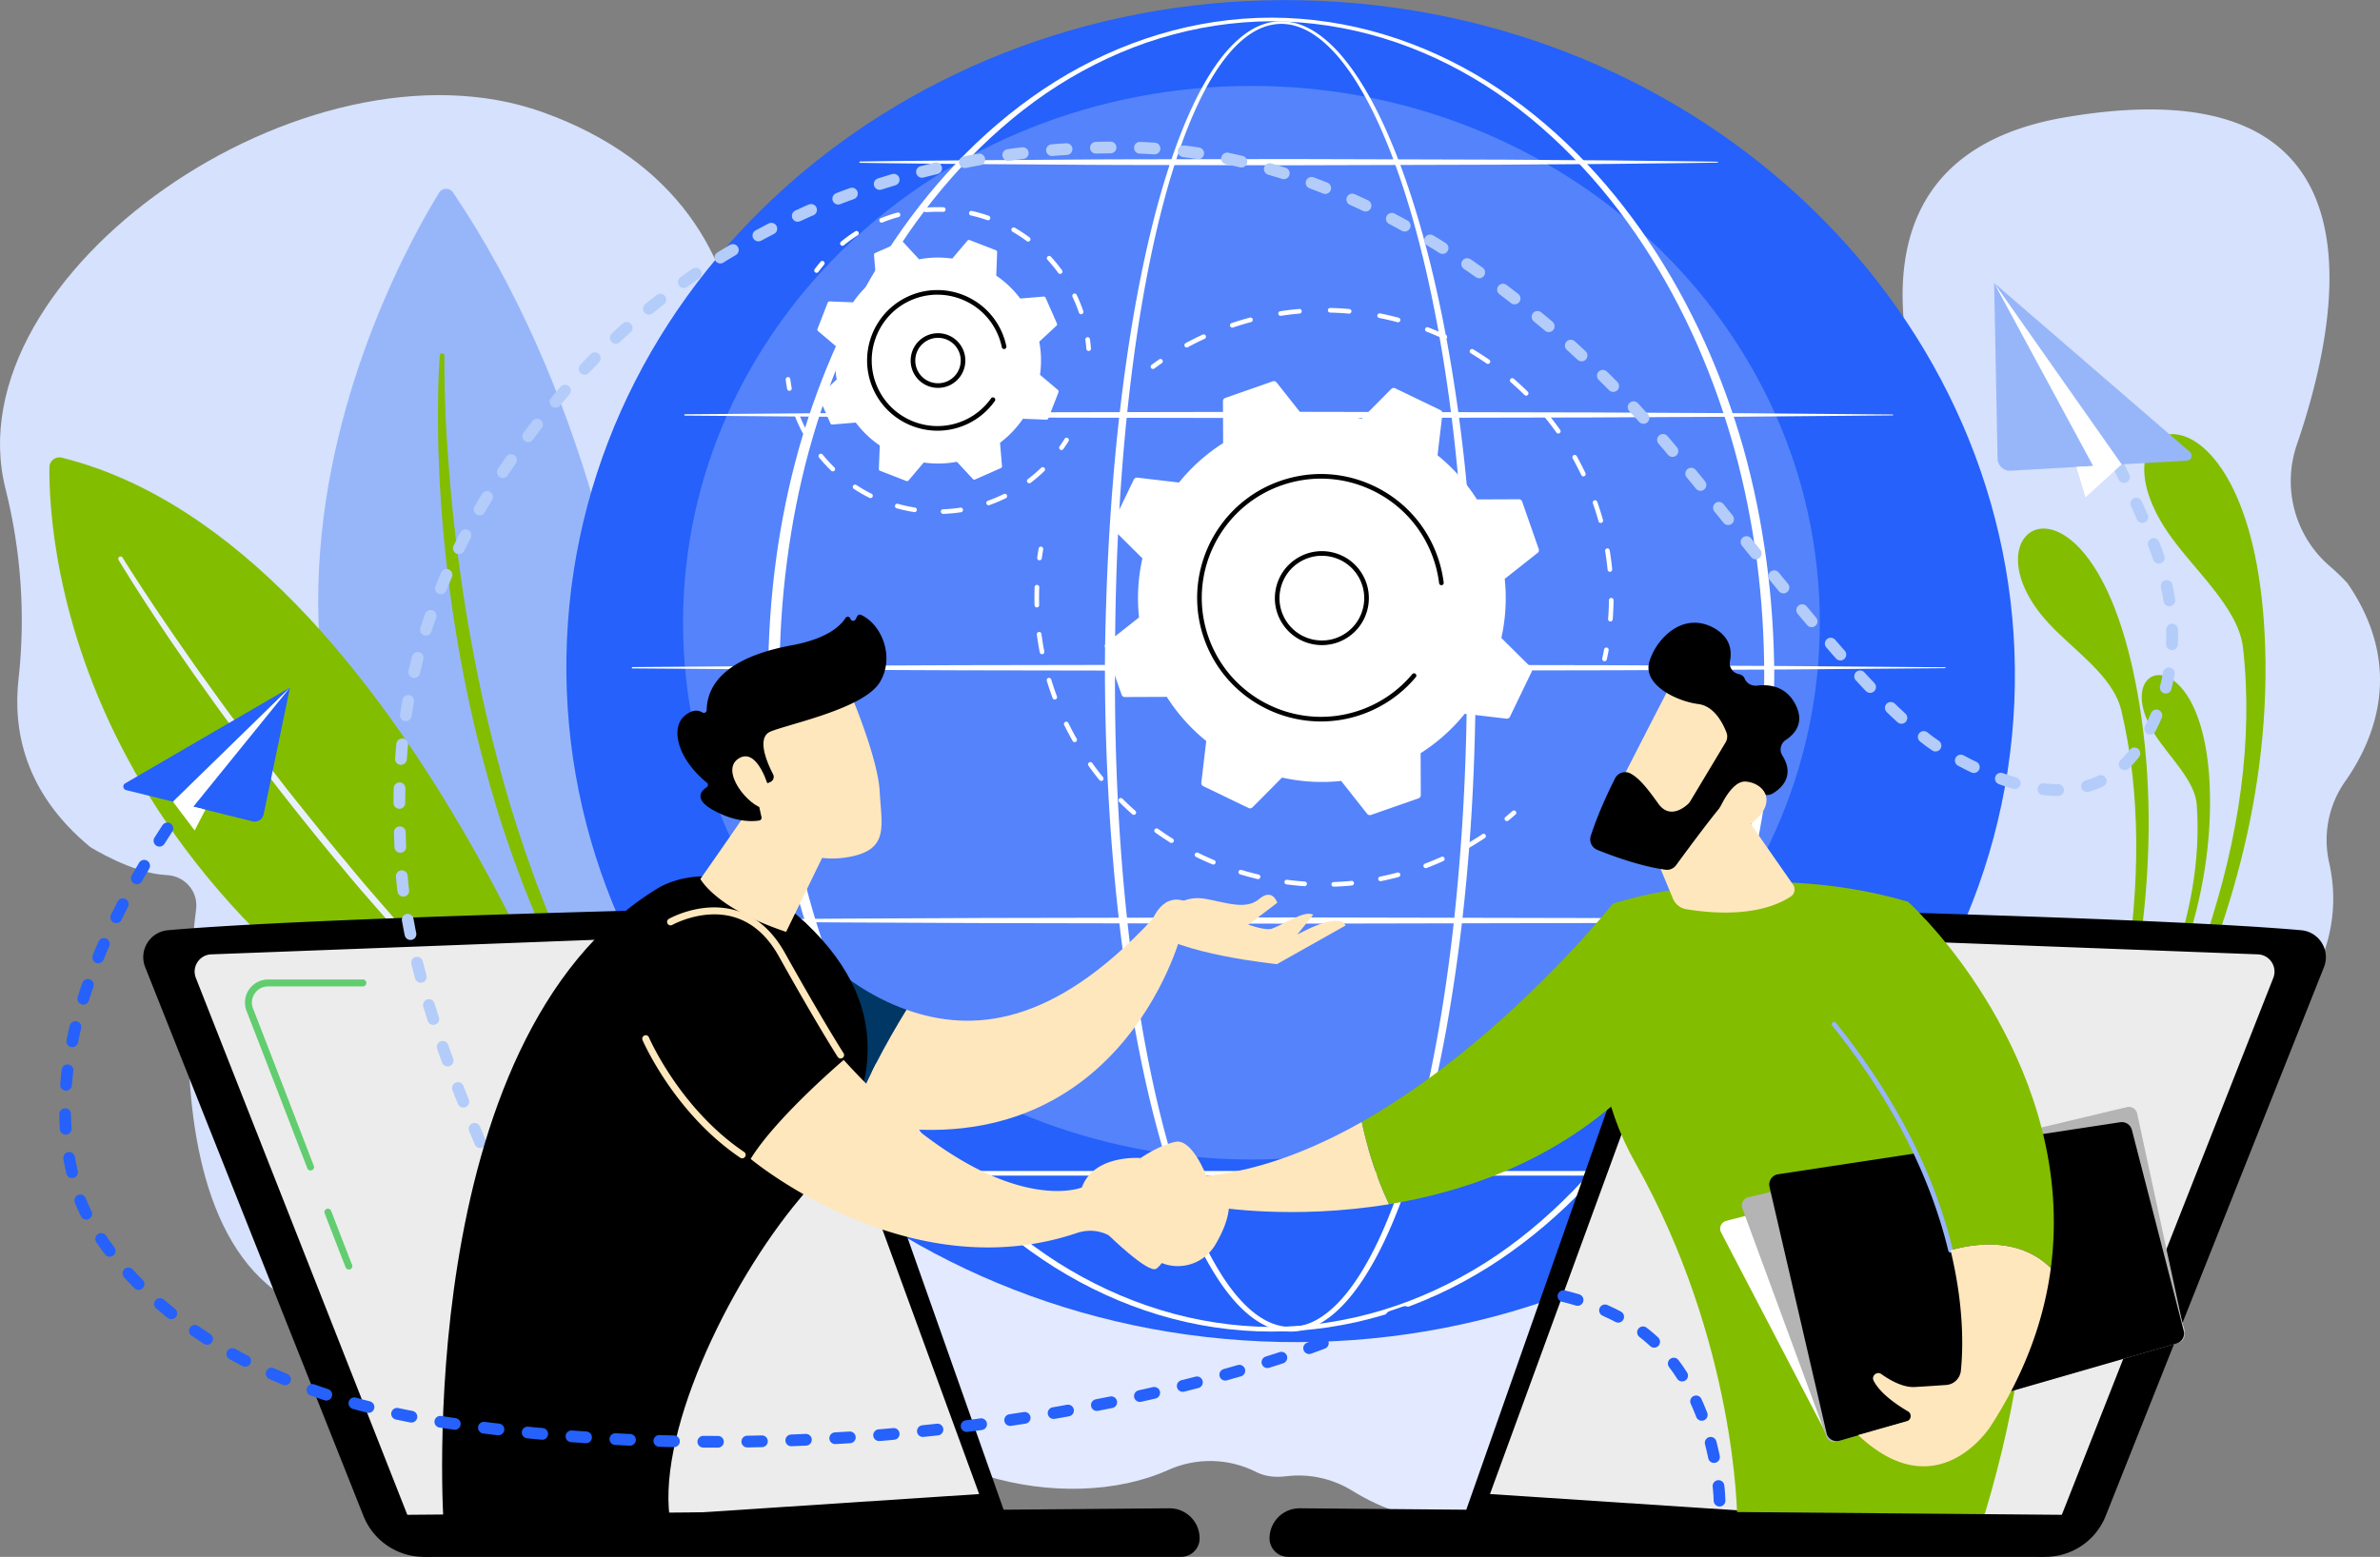 <svg xmlns="http://www.w3.org/2000/svg" width="1623" height="1062" fill="none"><rect width="100%" height="100%" fill="#808080" stroke="none"/><path d="M1338.23 445.46s-43-38.538-109.15 2.627c-66.15 41.164-144.82 197.559-6.3 296.56 129.77 92.74 398.68-9.234 365.52-156.327a69.523 69.523 0 0 1 10.95-55.287c19.96-28.376 40.85-78.24 1.57-135.189 0 0-4.85-5.432-12.12-11.696-23.66-20.405-32.54-53.175-22.43-82.74 33.56-98.048 59.15-260.144-157.58-223.453-199.44 33.763-69.86 266.086-69.86 266.086s-41.49 18.751-.6 99.419z" fill="#D5E1FD"></path><path d="M646.48 762.712s-107.034 56.036-68.683 161.87c30.371 83.808 149.792 109.308 218.79 78.178 19.192-8.657 41.354-8.157 60.12 1.39 5.213 2.65 11.88 3.92 20.402 2.87 15.71-1.94 31.519 1.53 44.989 9.84 37.876 23.38 116.452 50.43 175.792-72.914 81.08-168.544-7.97-255.355-7.97-255.355l-443.44 74.121z" fill="#E3E9FE"></path><path d="M336.343 442.898s59.53 29.068 119.645-37.083c60.115-66.15 97.972-263.41-85.932-329.293C208.973 18.813-33.06 187.1 3.756 333.438 14.38 375.66 17.48 420.004 12.627 463.27c-3.921 34.973 4.251 77.621 48.8 114.426 0 0 28.727 18.229 52.274 19.238 12.264.527 21.581 11.126 20.035 23.304-12.84 101.135-25.371 374.111 239.307 248.147 209.549-99.727-6.233-315.565-6.233-315.565s39.922-33.69-30.467-109.922z" fill="#D5E1FD"></path><path d="M1400.29 842.848s151.89-178.504 144.38-402.168c-6.53-194.468-124.41-163.067-66.49-77.702 17.07 25.164 48.29 51.122 51.42 78.945 14.08 125.404-38.53 267.087-129.31 400.925z" fill="#83BD00"></path><path d="M1386.56 875.059s104.97-191.809 72.43-394.338c-28.3-176.093-122.37-124.931-64.29-58.152 17.12 19.685 46.07 37.393 51.93 62.167 26.44 111.668-.53 250.925-60.07 390.323z" fill="#83BD00"></path><path d="M1411.32 785.913s95.08-103.335 95.77-237.412c.61-116.574-70.69-100.515-38-48.063 9.64 15.462 27.73 31.729 28.95 48.458 5.52 75.404-29.27 159.002-86.72 237.017z" fill="#83BD00"></path><path d="M448.077 775.493s36.85-383.052-139.131-644.21c-2.294-3.405-7.331-3.333-9.486.161-34.05 55.197-233.873 412.826 148.617 644.049z" fill="#97B6FA"></path><path d="M303.062 242.708a859.503 859.503 0 0 0 2.382 67.135c1.515 22.348 3.72 44.64 6.52 66.845 2.886 22.194 6.232 44.324 10.423 66.295 4.077 21.987 8.779 43.863 14.392 65.499 5.509 21.658 11.612 43.177 18.746 64.353.87 2.654 1.702 5.322 2.602 7.965l2.804 7.895c1.902 5.252 3.664 10.559 5.68 15.767l6.051 15.628 1.502 3.914 1.619 3.862 3.239 7.727c4.158 10.38 9.036 20.434 13.595 30.645 2.368 5.06 4.925 10.03 7.379 15.053l3.718 7.519c1.263 2.494 2.648 4.922 3.942 7.401l7.888 14.811 8.431 14.515 4.226 7.257 4.5 7.088 8.924 14.249.023.037a1.578 1.578 0 0 1-2.613 1.769c-26.539-36.411-49.369-75.71-67.54-117.079l-3.449-7.738-1.725-3.872-1.605-3.918-6.363-15.707c-2.108-5.241-3.963-10.576-5.957-15.861l-2.942-7.945c-.946-2.661-1.824-5.345-2.739-8.017-7.447-21.336-13.614-43.086-19.309-64.935-11.155-43.775-18.906-88.366-23.666-133.225-2.382-22.432-3.91-44.945-4.671-67.475-.35-11.267-.453-22.54-.373-33.81.074-11.277.38-22.521 1.214-33.814a1.577 1.577 0 0 1 3.152.118v.049z" fill="#83BD00"></path><path d="M419.465 792.787S281.321 371.641 42.11 312.18c-4.245-1.055-8.361 2.143-8.413 6.517-.6 50.89 14.266 321.298 385.768 474.09z" fill="#83BD00"></path><path d="M83.559 380.316c11.339 18.226 23.35 36.104 35.516 53.829 6.128 8.838 12.257 17.676 18.481 26.446 6.313 8.707 12.51 17.498 18.917 26.136 6.441 8.613 12.814 17.277 19.312 25.846l19.721 25.533c13.409 16.817 26.806 33.643 40.671 50.086 13.579 16.684 27.927 32.712 41.981 48.991l21.74 23.834c3.637 3.96 7.221 7.97 10.903 11.886l11.188 11.618c7.477 7.727 14.874 15.534 22.418 23.195L367.44 730.3c3.843 3.76 7.624 7.585 11.518 11.292l11.843 10.948 23.688 21.902.035.032a1.579 1.579 0 0 1-2.125 2.334c-32.08-28.782-63.76-58.094-93.346-89.47l-11.254-11.608c-3.705-3.914-7.311-7.919-10.971-11.874l-21.873-23.814c-14.142-16.265-28.579-32.283-42.247-48.955-27.673-33.056-54.171-67.09-79.556-101.928-6.386-8.681-12.563-17.513-18.854-26.262-6.202-8.813-12.31-17.693-18.417-26.573-12.022-17.897-23.819-35.917-35.028-54.381a1.58 1.58 0 0 1 2.689-1.655l.017.028z" fill="#E9F0FD"></path><path d="M1373.62 479.457c-11.09 252.501-241.02 447.493-513.569 435.529-272.55-11.965-484.51-226.357-473.425-478.858C397.71 183.627 627.642-11.366 900.192.598 1172.74 12.565 1384.7 226.957 1373.62 479.458z" fill="#2561FA"></path><path d="M1241 424.775c0 202.23-173.54 366.171-387.614 366.171-214.073 0-387.613-163.941-387.613-366.171 0-202.232 173.54-366.172 387.613-366.172 214.074 0 387.614 163.94 387.614 366.172z" fill="#5483FB"></path><path d="M1006.31 460.003c-.11 80.714-5.65 161.593-19.874 241.165-3.6 19.876-7.775 39.656-12.75 59.249-4.989 19.586-10.749 39.002-17.801 57.984-7.113 18.935-15.366 37.595-26.56 54.651-5.641 8.465-12.038 16.577-19.933 23.249-3.947 3.315-8.281 6.255-13.048 8.41-4.758 2.14-9.957 3.493-15.234 3.587-5.27.155-10.548-.876-15.399-2.83-4.87-1.934-9.309-4.743-13.351-7.948-8.084-6.465-14.622-14.488-20.364-22.886-11.392-16.934-19.757-35.558-26.944-54.461-7.142-18.951-12.958-38.351-17.991-57.924-5.024-19.58-9.241-39.352-12.872-59.222-7.246-39.749-12.188-79.88-15.523-120.121-3.311-40.247-4.971-80.623-5.175-121.006-.099-20.188.452-40.374 1.17-60.546a1674.46 1674.46 0 0 1 3.352-60.465c2.986-40.258 7.445-80.428 14.076-120.268 3.327-19.915 7.206-39.745 11.872-59.401 4.678-19.649 10.114-39.141 16.857-58.211 3.389-9.527 7.095-18.95 11.321-28.154 4.22-9.201 8.942-18.202 14.492-26.71 5.562-8.472 11.957-16.558 19.92-23.032 3.98-3.208 8.367-6 13.172-7.89 4.786-1.916 9.978-2.887 15.143-2.69 5.169.147 10.264 1.436 14.964 3.506 4.708 2.08 9.033 4.91 13.005 8.116 7.942 6.455 14.517 14.347 20.349 22.634 11.595 16.69 20.337 35.096 27.909 53.824 7.516 18.779 13.722 38.044 19.128 57.508 5.386 19.474 9.947 39.164 13.895 58.971 15.621 79.294 21.964 160.183 22.194 240.911zm-5.97 0c.07-40.218-1.454-80.445-4.797-120.523-3.295-40.076-8.286-80.039-15.724-119.558-3.713-19.757-8.039-39.4-13.185-58.828-5.165-19.418-11.127-38.637-18.384-57.359-7.31-18.67-15.787-37.012-27.036-53.583-5.654-8.227-12.033-16.041-19.686-22.398-3.826-3.159-7.979-5.934-12.474-7.98-4.489-2.02-9.326-3.345-14.244-3.473-4.914-.156-9.823.832-14.37 2.703-4.562 1.852-8.751 4.579-12.569 7.726-7.64 6.347-13.831 14.33-19.21 22.727-5.37 8.432-9.941 17.376-14.018 26.53-4.084 9.156-7.658 18.543-10.919 28.035-6.486 19.003-11.681 38.444-16.121 58.043-4.429 19.606-8.075 39.39-11.171 59.258-6.169 39.745-10.175 79.814-12.712 119.957-2.562 40.15-3.447 80.39-3.374 120.612-.107 40.216 1.237 80.442 4.226 120.549 3.013 40.101 7.628 80.101 14.533 119.706 3.461 19.8 7.504 39.498 12.347 58.993 4.85 19.488 10.48 38.793 17.408 57.612 6.966 18.771 15.112 37.239 26.12 53.871 5.541 8.247 11.844 16.069 19.484 22.27 3.819 3.077 7.974 5.74 12.464 7.562 4.479 1.828 9.282 2.842 14.097 2.68 4.812-.124 9.554-1.394 13.956-3.414 4.407-2.033 8.474-4.829 12.209-8.017 7.475-6.416 13.644-14.335 19.087-22.653 10.816-16.765 18.844-35.273 25.732-54.075 6.835-18.856 12.402-38.177 17.203-57.677 4.788-19.508 8.783-39.214 12.208-59.018 6.86-39.614 11.418-79.618 14.448-119.718 3.07-40.102 4.492-80.334 4.472-120.56z" fill="#fff"></path><path d="M1209.93 460.003c-.28 51.978-6.96 103.978-20.87 154.102-14.16 50.01-35.5 98.12-64.48 141.314-14.48 21.573-30.9 41.879-49.24 60.303-18.33 18.419-38.61 34.947-60.62 48.799-22.026 13.799-45.82 24.845-70.725 32.339-24.893 7.512-50.877 11.431-76.886 11.458-26.009-.003-52.002-3.899-76.907-11.39-24.919-7.474-48.732-18.501-70.783-32.287-22.032-13.838-42.338-30.352-60.7-48.763-18.372-18.415-34.818-38.717-49.34-60.291-29.032-43.198-50.419-91.33-64.641-141.364-7.002-25.063-12.204-50.621-15.652-76.407-3.428-25.789-5.15-51.796-5.269-77.813.135-26.018 1.874-52.022 5.318-77.807 3.463-25.782 8.686-51.333 15.703-76.385 14.26-50.014 35.679-98.112 64.73-141.266 14.527-21.554 30.976-41.834 49.346-60.224 18.363-18.383 38.653-34.883 60.681-48.677 22.045-13.75 45.852-24.696 70.728-32.167 24.861-7.502 50.812-11.414 76.786-11.44 25.975.048 51.918 3.983 76.767 11.503 24.863 7.491 48.65 18.459 70.674 32.223 22 13.81 42.26 30.323 60.6 48.714 18.33 18.399 34.75 38.683 49.25 60.236 28.99 43.149 50.36 91.227 64.56 141.216 13.94 50.105 20.66 102.096 20.97 154.074zm-6.85 0c-.07-51.388-6.47-102.83-20.03-152.435-13.64-49.529-34.17-97.343-62.43-140.344-14.12-21.479-30.16-41.725-48.13-60.127-17.97-18.375-37.82-34.998-59.53-48.815-21.742-13.74-45.216-24.798-69.831-32.278-24.602-7.486-50.288-11.422-76.02-11.507-25.733.107-51.412 4.065-76.002 11.57-24.602 7.5-48.056 18.58-69.77 32.334-21.689 13.833-41.512 30.47-59.455 48.852-17.935 18.411-33.943 38.661-48.033 60.139-28.204 42.995-48.688 90.79-62.255 140.294-6.759 24.78-11.652 50.047-14.968 75.502-3.324 25.46-4.964 51.133-5.022 76.815.074 25.681 1.73 51.353 5.069 76.809 3.333 25.45 8.246 50.71 15.022 75.481 13.601 49.483 34.12 97.246 62.342 140.196 14.096 21.458 30.106 41.685 48.041 60.072 17.942 18.353 37.75 34.976 59.435 48.766 21.708 13.718 45.156 24.716 69.715 32.213 24.545 7.516 50.182 11.49 75.881 11.621 25.699-.107 51.343-4.058 75.901-11.552 24.572-7.477 48.04-18.458 69.77-32.163 21.71-13.775 41.55-30.382 59.52-48.728 17.96-18.379 34.01-38.602 48.13-60.06 28.29-42.957 48.85-90.739 62.52-140.248 13.59-49.586 20.02-101.02 20.13-152.407z" fill="#fff"></path><path d="m467.063 282.603 102.954-.832 102.954-.471 205.907-.38 205.912.419 102.95.515 102.95.898c.17.002.3.137.3.305 0 .164-.13.297-.3.299l-102.95.898-102.95.515-205.912.419-205.907-.381-102.954-.472-102.954-.831a.45.45 0 0 1 0-.901zM586.501 110.165c24.365-.385 48.73-.551 73.094-.832l73.094-.47c24.365-.201 48.73-.18 73.095-.242l73.094-.139 146.192.419 73.09.515c24.37.305 48.73.483 73.09.897.17.003.31.141.3.308 0 .163-.13.294-.3.297-24.36.414-48.72.592-73.09.898l-73.09.515-146.192.418-73.094-.139c-24.365-.062-48.73-.04-73.095-.241l-73.094-.472c-24.364-.279-48.729-.445-73.094-.831a.45.45 0 0 1 0-.901zM431.285 455.043l111.898-.829 111.898-.475 223.796-.38 223.793.42 111.9.514 111.9.898c.17.001.3.138.3.304 0 .166-.13.298-.3.3l-111.9.898-111.9.515-223.793.419-223.796-.381-111.898-.474-111.898-.829a.45.45 0 0 1 0-.9zM467.063 627.481l102.954-.831 102.954-.471 205.907-.38 205.912.418 102.95.515 102.95.898a.3.3 0 0 1 .3.304c0 .166-.13.297-.3.299l-102.95.899-102.95.515-205.912.418-205.907-.381-102.954-.47-102.954-.831a.451.451 0 0 1 0-.902zM1185.99 801.949H601.234a1.578 1.578 0 0 1 0-3.157h584.756c.87 0 1.58.707 1.58 1.578 0 .872-.71 1.579-1.58 1.579z" fill="#fff"></path><path d="m99.082 659.931 148.757 374.109c7.572 19.05 27.21 30.41 47.492 27.5l390.092-28.81L544.915 634.9a24.857 24.857 0 0 0-23.806-16.013c-68.394 1.574-317.494 7.727-406.605 15.657-12.372 1.101-20.126 13.891-15.422 25.387z" fill="#000"></path><path d="M282.186 1044.55 133.561 667.08c-3-7.619 2.502-15.898 10.688-16.083l367.354-13.943a22.273 22.273 0 0 1 21.578 14.126l134.545 367.97-385.54 25.4z" fill="#ECECEC"></path><path d="M211.779 798.456a2.366 2.366 0 0 1-2.209-1.517l-2.249-5.843c-14.691-38.164-31.341-81.42-39.178-101.439a15.759 15.759 0 0 1 1.657-14.634 15.775 15.775 0 0 1 13.037-6.884h64.626a2.368 2.368 0 0 1 0 4.736h-64.626c-3.71 0-7.037 1.756-9.125 4.817-2.087 3.058-2.51 6.789-1.161 10.237 7.843 20.033 24.497 63.297 39.189 101.467l2.248 5.841a2.369 2.369 0 0 1-2.209 3.219zM237.911 866.016c-.858 0-1.68-.468-2.093-1.289-.265-.524-1.617-3.863-14.404-37.038a2.367 2.367 0 0 1 4.417-1.704c3.362 8.721 13.591 35.257 14.232 36.646.543 1.173.053 2.584-1.111 3.146a2.409 2.409 0 0 1-1.041.239z" fill="#61CD6F"></path><path d="m1584.71 659.931-148.76 374.109c-7.57 19.05-27.21 30.41-47.49 27.5l-390.093-27.3L1138.88 634.9a24.852 24.852 0 0 1 23.8-16.013c68.4 1.574 317.49 7.727 406.61 15.657 12.37 1.101 20.12 13.891 15.42 25.387z" fill="#000"></path><path d="m1401.6 1044.55 148.63-377.47c3-7.619-2.5-15.898-10.69-16.083l-367.35-13.943a22.272 22.272 0 0 0-21.58 14.126l-134.55 367.97 385.54 25.4z" fill="#ECECEC"></path><path d="M1518.32 801.95a1.587 1.587 0 0 1-1.47-2.165l54.79-137.01c1.86-4.673 1.37-9.781-1.35-14.014-2.72-4.231-7.17-6.794-12.19-7.03l-99.34-4.665a1.578 1.578 0 0 1-1.5-1.651c.04-.871.78-1.55 1.65-1.503l99.33 4.666c6.06.284 11.42 3.373 14.71 8.476 3.28 5.102 3.87 11.259 1.62 16.894l-54.78 137.008c-.25.618-.84.994-1.47.994zM1418.61 635.177l-.08-.001-20.07-.943c-.87-.04-1.55-.78-1.51-1.651.04-.87.78-1.544 1.65-1.503l20.08.943c.87.041 1.54.78 1.5 1.651a1.572 1.572 0 0 1-1.57 1.504z" fill="#000"></path><path d="M822.675 802.139s-9.727-25.606-21.089-23.261c-11.362 2.345-23.793 11.073-23.793 11.073l-18.252 24.687s51.239 20.185 69.26 8.617c0 0 52.339 9.043 118.431-1.802-9.567-20.199-15.27-40.422-18.618-56.12-33.476 18.949-69.532 33.102-105.939 36.806z" fill="url(#a)"></path><path d="M1099.91 616.405s-74.93 94.382-171.297 148.928c3.348 15.698 9.052 35.921 18.619 56.121 49.99-8.204 107.848-27.78 156.898-71.28l-4.22-133.769z" fill="#83BD00"></path><path d="m538.289 628.885 4.652 124.946c13.214 4.547 25.794 8.084 37.773 10.726 7.494-24.125 23.993-53.734 37.504-75.749-49.64-17.546-79.929-59.923-79.929-59.923z" fill="#003765"></path><path d="M786.123 626.759c-68.094 73.52-123.209 77.847-167.905 62.048-13.51 22.015-30.009 51.625-37.503 75.749 181.842 40.09 224.664-127.08 224.664-127.08l-19.256-10.717zM799.931 618.951s7.843-8.423 22.36-5.777c14.518 2.648 27.439 7.691 36.485 0 9.045-7.69 12.225 2.631 12.225 2.631l-27.086 20.59-43.984-17.444z" fill="#FFE7BD"></path><path d="M783.731 633.35s5.376-22.473 21.572-19.393c16.196 3.081 52.967 23.076 62.443 19.393 9.476-3.684 21.592-12.501 27.81-9.384l-10.951 13.614s28.151-16.24 32.998-6.262l-46.842 26.359s-68.53-6.86-87.03-24.327z" fill="#FFE7BD"></path><path d="M352.98 833.506s-76.673-147.211-79.74-248.419c-1.582-52.203-12.639-176.462 115.009-322.024 87.407-99.675 219.283-162.546 375.695-162.546 174.921 0 309.756 131.877 361.896 190.148 52.14 58.271 145.68 190.147 200.88 222.35 41.89 24.434 87.41 38.336 119.61 10.734 20.73-17.768 53.67-76.672 21.47-154.878-21.94-53.282-46.01-95.074-46.01-95.074" stroke="#B3CCF9" stroke-width="8" stroke-linecap="round" stroke-linejoin="round" stroke-dasharray="10 20"></path><path d="m1446.82 316.745-24.64 22.481-4.64-26.356 29.28 3.875z" fill="#fff"></path><path d="m1359.87 193.024 2.34 119.806a8.44 8.44 0 0 0 2.71 6.028 8.438 8.438 0 0 0 6.22 2.236l120.19-6.871a3.398 3.398 0 0 0 3.01-2.29 3.395 3.395 0 0 0-.99-3.65l-133.48-115.259z" fill="#97B6FA"></path><path d="m1446.81 316.745-86.94-123.721 67.55 124.891-6.57 6.525 25.96-7.695z" fill="#fff"></path><path d="m1415.91 318.515 6.26 20.71 5.24-21.316-11.5.606z" fill="#fff"></path><path d="M302.565 1040.68S279.33 708.974 448.708 605.831c0 0 47.353-31.263 106.358 29.279 59.006 60.543 40.004 123.44-9.514 182.387s-99.953 164.244-87.95 223.183H302.565z" fill="#000"></path><path d="M534.071 515.48c-.045 3.955-56.447 84.068-56.447 84.068s10.124 19.938 58.455 36.127l41.719-85.777-43.727-34.418zM511.89 790.532s107.008 89.621 222.56 50.515c7.167-2.425 15.005-1.898 21.694 1.636l33.221 17.543c13.944 7.364 31.211 2.531 39.302-11.003 4.615-7.72 8.552-16.538 9.337-24.985l-65.002-26.316 4.792-7.971s-31.737-2.689-40.043 20.057c0 0-60.451 25.144-162.397-86.987 0 0-46.26 39.335-63.464 67.511zM506.131 790.142c-.457 0-.918-.132-1.325-.407-45.189-30.532-66.447-79.814-66.656-80.307a2.368 2.368 0 0 1 4.359-1.85c.205.482 20.954 48.509 64.948 78.235a2.367 2.367 0 0 1-1.326 4.329z" fill="#FFE7BD"></path><path d="M573.243 722.036a2.362 2.362 0 0 1-1.991-1.084c-.136-.211-13.91-21.655-40.138-68.617-7.987-14.302-18.469-23.355-31.158-26.908-21.042-5.891-41.339 5.403-41.543 5.517a2.368 2.368 0 0 1-2.34-4.116c.895-.508 22.152-12.375 45.116-5.974 13.967 3.897 25.426 13.712 34.06 29.172 26.14 46.807 39.847 68.15 39.983 68.36a2.367 2.367 0 0 1-1.989 3.65zM578.478 469.574s20.068 46.101 21.415 70.298c1.348 24.198 6.564 39.899-21.415 44.772-27.978 4.872-51.548-9.066-64.317-33.169 0 0-20.006-37.141-15.518-52.35 4.488-15.21 79.835-29.551 79.835-29.551z" fill="#FFE7BD"></path><path d="m523.722 534.145 1.592-.702c2.027-.893 2.894-3.307 1.876-5.275-3.945-7.623-11.636-25.091-1.7-29.167 12.804-5.252 63.527-15.595 74.472-33.593 10.517-17.297 1.198-39.626-12.808-45.976-.937-.425-2.042-.088-2.523.822l-1.168 2.208c-.799 1.512-3.031 1.283-3.506-.359-.456-1.577-2.555-1.883-3.424-.491-3.365 5.384-12.446 14.114-36.732 18.596-34.516 6.371-57.337 20.338-57.905 44.19-.036 1.515-1.647 2.357-2.942 1.568-2.548-1.553-6.627-2.281-12.077 2.302-9.479 7.97-5.6 28.646 15.18 45.654.987.807.979 2.349-.09 3.045-3.767 2.452-9.383 8.287 5.168 16.066 15.052 8.045 26.29 7.385 30.618 6.671a1.891 1.891 0 0 0 1.536-2.286l-4.619-20.963a1.9 1.9 0 0 1 1.856-2.31h7.196z" fill="#000"></path><path d="M524.591 538.569s-7.657-29.449-20.86-21.192c-13.203 8.257 6.852 32.997 17.466 34.098l3.394-12.906z" fill="#FFE7BD"></path><path d="M756.146 842.681s27.192 26.599 32.44 22.727c1.867-1.378 1.98-1.781 6.549-7.354 3.224-3.932 3.559-9.487.794-13.755l-6.415-9.896c-6.11-9.431-19.197-11.409-27.673-4.032-4.275 3.722-3.554 4.51-5.695 12.31z" fill="url(#b)"></path><path d="M1172.61 1023.65s-1.17-89.152-66.71-124.206c-65.93-35.269-120.617-16.463-196.278 13.801-84.34 33.736-317.424 96.605-598.046 58.271-188.085-25.694-247.896-126.28-257.62-154.878-26.068-76.673 0-174.813 90.474-294.422" stroke="#2561FA" stroke-width="8" stroke-linecap="round" stroke-linejoin="round" stroke-dasharray="10 20"></path><path d="m117.921 546.83 14.81 19.647L139.669 548l-21.748-1.17z" fill="#fff"></path><path d="M197.765 468.958 179.79 555.49a6.227 6.227 0 0 1-7.591 4.778L86 538.948a2.496 2.496 0 0 1-.656-4.579l112.421-65.411z" fill="#2561FA"></path><path d="m117.929 546.828 79.835-77.87-65.934 81.354 3.875 5.623-17.776-9.107z" fill="#fff"></path><path d="m140.087 552.315-7.356 14.162-.901-16.165 8.257 2.003z" fill="#fff"></path><path d="M1184.65 1035.79s-.18-119.505-69.66-242.91c-21.74-38.601-29.47-83.53-22.69-127.307l7.61-49.168s95.36-32.267 201.07-1.359c0 0 146.56 120.972 48.61 430.374l-164.94-9.63z" fill="#83BD00"></path><path d="m1116.15 553.654 24.72 59.405a11.841 11.841 0 0 0 8.95 7.112c14.25 2.444 48.73 6.263 71.38-8.626 2.69-1.775 3.38-5.442 1.54-8.092l-45.69-65.586-60.9 15.787z" fill="#FFE7BD"></path><path d="M1177.13 832.825c-3.4.898-5.09 4.725-3.47 7.847l71.54 137.168a5.49 5.49 0 0 0 6.39 2.735l233.99-67.56a5.49 5.49 0 0 0 3.76-6.798l-40.31-139.537a5.495 5.495 0 0 0-6.68-3.786l-265.22 69.931z" fill="#fff"></path><path d="M1192.23 816.707c-3.35.798-5.25 4.344-4.06 7.577l57.26 155.546a5.74 5.74 0 0 0 6.98 3.536l233.29-67.355a5.744 5.744 0 0 0 4.03-6.735l-32.33-149.705a5.749 5.749 0 0 0-6.95-4.378l-258.22 61.514z" fill="#B4B4B4"></path><path d="M1212.54 801.006c-4.09.623-6.78 4.595-5.85 8.626l38.89 167.918c.92 3.967 4.98 6.351 8.89 5.221l229.76-66.335a7.106 7.106 0 0 0 4.91-8.597L1453.8 770.77a7.1 7.1 0 0 0-7.94-5.248l-233.32 35.484z" fill="#000"></path><path d="M1398.53 865.041c17.83-134.703-85.98-238.281-85.98-238.281l-61.76 72.003c46.89 58.448 69.18 112.006 79.36 154.071 13.51-3.933 46.02-10.145 68.38 12.207z" fill="#83BD00"></path><path d="M1330.15 854.411c-.71 0-1.35-.484-1.53-1.206-12.63-52.178-39.23-103.807-79.06-153.455a1.579 1.579 0 1 1 2.46-1.976c40.13 50.013 66.93 102.056 79.67 154.688.2.847-.32 1.7-1.16 1.906-.13.03-.25.043-.38.043z" fill="#97B6FA"></path><path d="M1330.15 852.834c9.47 39.097 8.47 68.268 7.03 82.195a10.839 10.839 0 0 1-10.03 9.719c-5.98.419-14.12.969-21.39 1.388-8 .46-16.87-4.594-22.81-8.818-3.03-2.157-6.95 1.201-5.26 4.513 4.43 8.668 15.68 16.381 23.42 20.919 2.82 1.651 2.29 5.865-.85 6.756l-33.14 9.393c54.45 51.301 90.4-6.098 90.4-6.098 24.04-37.141 36.47-73.459 41.01-107.759-22.36-22.352-54.87-16.141-68.38-12.208zM1141.72 462.767c-1.04.977-43.83 85.004-43.83 85.004l48.5 23.412 52.39-73.615s-39.68-51.166-57.06-34.801z" fill="#FFE7BD"></path><path d="m1176.74 506.401-24.19 40.321a7.705 7.705 0 0 1-1.33 1.65c-2.88 2.68-12.73 10.475-20.34-.137-6.5-9.046-12.59-17.27-19.11-20.662-3.81-1.98-8.5-.398-10.44 3.436-3.98 7.898-11.7 23.999-16.55 39.267-1.22 3.827.76 7.935 4.48 9.443 9.82 3.978 29.23 11.174 46.45 13.551a7.722 7.722 0 0 0 7.31-3.11c7.41-10.151 28.3-38.519 35.43-45.62 6.62-6.596 18.84-4.109 24.35-2.527a7.78 7.78 0 0 0 6.18-.81c5.58-3.365 15.34-11.746 6.41-25.936-2.21-3.528-1.08-8.227 2.4-10.517 6.24-4.104 13.01-11.806 6.56-24.28-6.53-12.628-18.19-13.761-26.13-12.791-3.51.43-7.08-1.413-8.43-4.686-.6-1.455-1.78-2.697-3.99-3.144-4.16-.845-6.89-4.651-6.08-8.818 1.4-7.146.35-16.428-11.06-22.702-20.93-11.504-39.26 7.242-43.92 23.066-4.66 15.826 18.74 27.009 33.46 28.875 10.81 1.372 16.73 13.17 19.12 19.337a7.781 7.781 0 0 1-.58 6.794z" fill="#000"></path><path d="M1169.36 559.348s9.31-27.226 21.22-26.227c11.91 1 21.28 12.865 6.52 26.204-18.36 16.591-27.74.023-27.74.023z" fill="#FFE7BD"></path><path d="M818.064 1049.36c0 6.98-5.654 12.63-12.628 12.63H292.398c-10.598 0-19.19-8.59-19.19-19.19l-8.07-9.38 532.699-4.56c11.214.15 20.227 9.29 20.227 20.5zM865.726 1049.36c0 6.98 5.654 12.63 12.628 12.63h513.036c10.6 0 19.19-8.59 19.19-19.19l8.07-9.38-532.698-4.56c-11.215.15-20.226 9.29-20.226 20.5z" fill="#000"></path><path d="M1027.61 560.113c-.46 0-.91-.196-1.22-.573a1.575 1.575 0 0 1 .21-2.222c1.61-1.33 3.2-2.685 4.76-4.062a1.579 1.579 0 1 1 2.09 2.367c-1.59 1.4-3.2 2.777-4.84 4.128a1.56 1.56 0 0 1-1 .362zM909.546 604.833a1.577 1.577 0 0 1-.052-3.155c4.023-.136 8.097-.404 12.113-.794a1.576 1.576 0 1 1 .305 3.14c-4.08.398-8.223.67-12.311.809h-.055zm-19.879-.339c-.035 0-.07-.002-.108-.004a197.802 197.802 0 0 1-12.28-1.226 1.579 1.579 0 0 1-1.358-1.771 1.556 1.556 0 0 1 1.772-1.358c3.993.526 8.058.931 12.082 1.206a1.579 1.579 0 0 1-.108 3.153zm51.753-3.399a1.577 1.577 0 0 1-.31-3.125 193.429 193.429 0 0 0 11.82-2.773 1.578 1.578 0 0 1 .818 3.049 197.97 197.97 0 0 1-12.014 2.82c-.105.02-.21.029-.314.029zm-83.489-1.413c-.12 0-.245-.013-.367-.041a199.375 199.375 0 0 1-11.909-3.216 1.578 1.578 0 0 1 .918-3.021 195.523 195.523 0 0 0 11.72 3.165 1.576 1.576 0 0 1 1.171 1.899 1.574 1.574 0 0 1-1.533 1.214zm114.331-7.487a1.578 1.578 0 0 1-.561-3.056l1.058-.403a196.621 196.621 0 0 0 10.16-4.247 1.575 1.575 0 0 1 2.086.79 1.578 1.578 0 0 1-.788 2.089 200.434 200.434 0 0 1-10.324 4.313l-1.069.409c-.185.07-.376.105-.562.105zm-144.857-2.431c-.202 0-.41-.04-.609-.122a199.51 199.51 0 0 1-11.227-5.108 1.577 1.577 0 0 1-.717-2.114 1.58 1.58 0 0 1 2.114-.718 195.983 195.983 0 0 0 11.047 5.027 1.58 1.58 0 0 1-.608 3.035zm173.855-11.335c-.55 0-1.08-.283-1.37-.788a1.574 1.574 0 0 1 .58-2.157c3.48-2.022 6.95-4.177 10.3-6.409a1.58 1.58 0 1 1 1.75 2.627c-3.4 2.267-6.92 4.46-10.47 6.514-.25.144-.53.213-.79.213zm-202.356-3.408c-.286 0-.576-.076-.837-.24a198.491 198.491 0 0 1-10.247-6.863 1.577 1.577 0 1 1 1.837-2.566 196.275 196.275 0 0 0 10.084 6.754 1.577 1.577 0 0 1-.837 2.915zm-25.715-19.178c-.371 0-.744-.131-1.043-.395a194.985 194.985 0 0 1-8.987-8.443 1.579 1.579 0 0 1 2.231-2.232c2.844 2.846 5.82 5.64 8.843 8.306a1.579 1.579 0 0 1-1.044 2.764zm-22.22-23.123c-.459 0-.913-.199-1.225-.581a197.044 197.044 0 0 1-7.475-9.802 1.577 1.577 0 1 1 2.568-1.834 193.677 193.677 0 0 0 7.354 9.642 1.577 1.577 0 0 1-1.222 2.575zm-18.125-26.467a1.575 1.575 0 0 1-1.372-.797 200.564 200.564 0 0 1-5.77-10.899 1.582 1.582 0 0 1 .723-2.112 1.578 1.578 0 0 1 2.113.722 194.91 194.91 0 0 0 5.677 10.726 1.58 1.58 0 0 1-1.371 2.36zm-13.566-29.082a1.575 1.575 0 0 1-1.478-1.029 199.463 199.463 0 0 1-3.934-11.694 1.578 1.578 0 1 1 3.02-.914 197.633 197.633 0 0 0 3.873 11.509 1.578 1.578 0 0 1-1.481 2.128zm-8.689-30.9c-.74 0-1.403-.522-1.549-1.277a200.38 200.38 0 0 1-1.978-12.176 1.579 1.579 0 0 1 3.13-.412 197.09 197.09 0 0 0 1.946 11.985 1.576 1.576 0 0 1-1.549 1.88zm-3.517-31.903c-.85 0-1.553-.678-1.576-1.534a195.92 195.92 0 0 1 .057-12.34 1.576 1.576 0 0 1 1.633-1.519 1.577 1.577 0 0 1 1.52 1.635 190.677 190.677 0 0 0-.054 12.136 1.58 1.58 0 0 1-1.534 1.622h-.046zM708.872 382.208a1.578 1.578 0 0 1-1.565-1.795c.292-2.102.618-4.197.978-6.286a1.58 1.58 0 0 1 3.111.538 193.309 193.309 0 0 0-.962 6.183 1.58 1.58 0 0 1-1.562 1.36zM786.251 251.694c-.483 0-.96-.221-1.269-.639a1.575 1.575 0 0 1 .329-2.207 197.712 197.712 0 0 1 5.174-3.702 1.577 1.577 0 1 1 1.794 2.597 191.4 191.4 0 0 0-5.091 3.642 1.572 1.572 0 0 1-.937.309zM1098.2 423.942a1.587 1.587 0 0 1-1.58-1.699c.33-4.239.52-8.548.56-12.809.01-.866.71-1.562 1.58-1.562h.02c.87.009 1.57.723 1.56 1.594-.05 4.331-.24 8.711-.57 13.019a1.578 1.578 0 0 1-1.57 1.457zm-.36-33.892c-.8 0-1.49-.61-1.57-1.425-.41-4.229-.98-8.506-1.67-12.712-.15-.86.43-1.673 1.29-1.815.85-.146 1.68.44 1.82 1.299.71 4.275 1.28 8.622 1.7 12.92a1.575 1.575 0 0 1-1.57 1.733zm-6.23-33.319c-.69 0-1.33-.457-1.52-1.155-1.14-4.09-2.44-8.207-3.85-12.236a1.59 1.59 0 0 1 .97-2.012c.83-.284 1.73.146 2.01.969 1.44 4.092 2.75 8.275 3.91 12.431a1.584 1.584 0 0 1-1.52 2.003zm-11.86-31.758c-.59 0-1.15-.332-1.42-.902-1.83-3.847-3.8-7.682-5.87-11.398a1.565 1.565 0 0 1 .61-2.146 1.57 1.57 0 0 1 2.14.61c2.11 3.775 4.11 7.672 5.97 11.582a1.58 1.58 0 0 1-1.43 2.254zm-17.11-29.252c-.49 0-.98-.231-1.28-.666a199.502 199.502 0 0 0-7.75-10.201c-.55-.677-.45-1.67.22-2.221.68-.55 1.68-.446 2.22.229a194.03 194.03 0 0 1 7.88 10.368c.5.712.34 1.696-.38 2.201-.27.197-.59.29-.91.29zm-21.91-25.823c-.4 0-.8-.152-1.11-.456-3.02-2.991-6.18-5.92-9.4-8.708a1.579 1.579 0 0 1-.16-2.227 1.573 1.573 0 0 1 2.22-.159c3.28 2.834 6.49 5.811 9.56 8.849.62.614.63 1.613.01 2.233-.3.311-.71.468-1.12.468zm-26.06-21.649c-.31 0-.62-.091-.9-.281-3.5-2.428-7.12-4.768-10.77-6.957a1.584 1.584 0 0 1-.54-2.166 1.583 1.583 0 0 1 2.17-.542c3.7 2.225 7.38 4.603 10.94 7.07.72.497.9 1.481.4 2.197-.31.443-.8.679-1.3.679zm-205.395-11.218a1.577 1.577 0 0 1-.753-2.966 197.726 197.726 0 0 1 11.65-5.832 1.577 1.577 0 1 1 1.319 2.867 196.73 196.73 0 0 0-11.465 5.74c-.239.13-.496.191-.751.191zm175.988-5.628c-.221 0-.447-.048-.662-.146a195.866 195.866 0 0 0-11.805-5.009 1.58 1.58 0 0 1-.904-2.042 1.583 1.583 0 0 1 2.041-.903 198.71 198.71 0 0 1 11.996 5.09 1.577 1.577 0 0 1-.666 3.01zm-144.915-7.919a1.58 1.58 0 0 1-.506-3.074 199.927 199.927 0 0 1 12.476-3.764 1.584 1.584 0 0 1 1.932 1.119 1.581 1.581 0 0 1-1.121 1.932 196.428 196.428 0 0 0-12.276 3.704 1.595 1.595 0 0 1-.505.083zm113.055-3.637c-.135 0-.273-.017-.41-.055a194.655 194.655 0 0 0-12.488-2.907 1.577 1.577 0 0 1-1.241-1.855 1.571 1.571 0 0 1 1.854-1.242c4.244.842 8.515 1.836 12.692 2.956a1.579 1.579 0 0 1-.407 3.103zm-80.128-4.405a1.578 1.578 0 0 1-.238-3.138 196.478 196.478 0 0 1 12.94-1.554c.888-.09 1.632.569 1.707 1.437a1.578 1.578 0 0 1-1.436 1.709c-4.24.366-8.524.881-12.73 1.528a1.687 1.687 0 0 1-.243.018zm46.747-1.503a1.68 1.68 0 0 1-.141-.006c-4.24-.376-8.548-.612-12.804-.706a1.579 1.579 0 0 1-1.544-1.613c.02-.87.713-1.505 1.612-1.544 4.327.096 8.707.337 13.015.719a1.578 1.578 0 0 1-.138 3.15zM1094.18 451.058a1.579 1.579 0 0 1-1.54-1.919c.45-2.036.87-4.08 1.25-6.132.16-.857.99-1.421 1.84-1.26a1.57 1.57 0 0 1 1.26 1.842c-.39 2.086-.81 4.163-1.27 6.232a1.572 1.572 0 0 1-1.54 1.237zM1044.59 458.009c.43-.903.25-1.984-.46-2.69l-20.31-20.147a124.89 124.89 0 0 0 2.3-40.307l22.44-17.711a2.346 2.346 0 0 0 .76-2.62l-11.31-32.395a2.355 2.355 0 0 0-2.23-1.575l-28.59.115a124.58 124.58 0 0 0-26.896-30.109l3.348-28.411a2.353 2.353 0 0 0-1.313-2.392l-30.907-14.905a2.351 2.351 0 0 0-2.69.462l-20.148 20.309a124.609 124.609 0 0 0-40.307-2.3l-17.712-22.442a2.352 2.352 0 0 0-2.62-.763l-32.394 11.315a2.35 2.35 0 0 0-1.574 2.229l.114 28.589a124.598 124.598 0 0 0-30.109 26.896l-28.411-3.348a2.351 2.351 0 0 0-2.392 1.313l-14.905 30.908a2.352 2.352 0 0 0 .461 2.69l20.31 20.147a124.547 124.547 0 0 0-2.3 40.306l-22.442 17.711a2.352 2.352 0 0 0-.763 2.621l11.316 32.395a2.348 2.348 0 0 0 2.228 1.574l28.589-.114a124.54 124.54 0 0 0 26.896 30.109l-3.348 28.411a2.354 2.354 0 0 0 1.314 2.393l30.906 14.904c.904.436 1.985.25 2.691-.462l20.146-20.309a124.593 124.593 0 0 0 40.309 2.3l17.71 22.442a2.35 2.35 0 0 0 2.62.763l32.394-11.316a2.352 2.352 0 0 0 1.577-2.228l-.115-28.589a124.652 124.652 0 0 0 30.109-26.895l28.408 3.346c1 .118 1.96-.409 2.39-1.312l14.91-30.908z" fill="#fff"></path><path d="M901.481 440.057c-10.418 0-20.643-5.06-26.798-14.386-4.715-7.144-6.364-15.698-4.647-24.083 1.717-8.386 6.6-15.601 13.744-20.316 7.145-4.715 15.698-6.365 24.084-4.647 8.385 1.718 15.6 6.599 20.315 13.743 9.732 14.748 5.653 34.665-9.095 44.399a31.874 31.874 0 0 1-17.603 5.29zm-.108-60.937c-5.597 0-11.076 1.633-15.854 4.786-6.442 4.251-10.841 10.756-12.39 18.316-1.547 7.559-.061 15.27 4.191 21.71 8.773 13.296 26.729 16.973 40.024 8.2 13.295-8.774 16.974-26.73 8.199-40.026-4.25-6.44-10.755-10.84-18.313-12.389a29.159 29.159 0 0 0-5.857-.597z" fill="#000"></path><path d="M900.828 492.14c-34.886.002-67.596-21.81-79.734-56.558a84.002 84.002 0 0 1-4.725-27.76c.005-34.879 21.814-67.584 56.556-79.72 21.275-7.434 44.175-6.135 64.475 3.655 20.303 9.791 35.575 26.9 43.008 48.177a85.244 85.244 0 0 1 4.101 17.489 1.578 1.578 0 0 1-1.373 1.761 1.59 1.59 0 0 1-1.76-1.372 81.798 81.798 0 0 0-3.949-16.837c-7.154-20.482-21.857-36.95-41.397-46.373-19.542-9.424-41.579-10.672-62.061-3.52-33.443 11.682-54.438 43.163-54.443 76.737a80.853 80.853 0 0 0 4.549 26.722c14.768 42.278 61.182 64.659 103.458 49.893 13.901-4.856 26.203-13.369 35.575-24.619a1.58 1.58 0 0 1 2.427 2.021c-9.739 11.689-22.52 20.534-36.96 25.578a84.023 84.023 0 0 1-27.747 4.726z" fill="#000"></path><path d="m721.455 266.026-12.238-10.351a69.854 69.854 0 0 0-.506-22.615l11.748-10.888c.412-.381.537-.983.31-1.496l-7.759-17.591a1.316 1.316 0 0 0-1.313-.782l-15.962 1.334a69.838 69.838 0 0 0-16.361-15.622l.608-16.017a1.317 1.317 0 0 0-.84-1.278l-17.924-6.953a1.318 1.318 0 0 0-1.482.379l-10.35 12.236a69.861 69.861 0 0 0-22.616.507l-10.887-11.749a1.319 1.319 0 0 0-1.498-.309l-17.59 7.758a1.318 1.318 0 0 0-.781 1.316l1.332 15.961a69.85 69.85 0 0 0-15.622 16.359l-16.016-.608a1.317 1.317 0 0 0-1.277.84l-6.953 17.925a1.317 1.317 0 0 0 .377 1.481l12.238 10.351a69.833 69.833 0 0 0 .506 22.616l-11.748 10.888a1.316 1.316 0 0 0-.31 1.497l7.759 17.591c.226.514.754.827 1.314.78l15.963-1.333a69.834 69.834 0 0 0 16.359 15.623l-.608 16.015a1.32 1.32 0 0 0 .84 1.279l17.924 6.952a1.318 1.318 0 0 0 1.482-.377l10.351-12.238a69.764 69.764 0 0 0 22.614-.506l10.889 11.748a1.32 1.32 0 0 0 1.498.311l17.589-7.76c.514-.226.828-.753.781-1.314l-1.333-15.962a69.83 69.83 0 0 0 15.622-16.359l16.017.607a1.317 1.317 0 0 0 1.278-.839l6.952-17.924a1.317 1.317 0 0 0-.377-1.483z" fill="#fff"></path><path d="M639.675 264.586c-5.552 0-11.05-2.461-14.722-7.167-6.328-8.107-4.879-19.85 3.228-26.176 8.104-6.327 19.849-4.88 26.177 3.228 6.327 8.107 4.878 19.849-3.23 26.176a18.551 18.551 0 0 1-11.453 3.939zm-.052-34.137c-3.434 0-6.75 1.136-9.5 3.282-6.734 5.256-7.937 15.011-2.682 21.746 5.256 6.737 15.012 7.934 21.745 2.681a15.389 15.389 0 0 0 5.845-10.316 15.389 15.389 0 0 0-3.161-11.429 15.395 15.395 0 0 0-10.319-5.845 15.652 15.652 0 0 0-1.928-.119z" fill="#000"></path><path d="M723.842 306.992a1.579 1.579 0 0 1-1.287-2.49 100.64 100.64 0 0 0 3.428-5.18 1.577 1.577 0 1 1 2.685 1.658 103.52 103.52 0 0 1-3.535 5.345 1.58 1.58 0 0 1-1.291.667zM643.183 350.533a1.577 1.577 0 0 1-.051-3.156c3.945-.133 7.92-.499 11.817-1.09a1.579 1.579 0 0 1 .475 3.12c-4.019.609-8.119.989-12.187 1.125l-.054.001zm-19.526-1.192c-.08 0-.164-.006-.247-.019a105.416 105.416 0 0 1-11.957-2.594 1.575 1.575 0 0 1-1.095-1.943 1.577 1.577 0 0 1 1.943-1.097 102.582 102.582 0 0 0 11.599 2.516 1.58 1.58 0 0 1 1.315 1.803 1.58 1.58 0 0 1-1.558 1.334zm50.511-4.681a1.578 1.578 0 0 1-.529-3.066 101.457 101.457 0 0 0 10.927-4.63 1.58 1.58 0 0 1 1.399 2.831 104.399 104.399 0 0 1-11.269 4.772 1.576 1.576 0 0 1-.528.093zm-80.555-4.889c-.236 0-.477-.054-.702-.166a103.403 103.403 0 0 1-10.612-6.09 1.579 1.579 0 1 1 1.729-2.64 101.25 101.25 0 0 0 10.29 5.905 1.576 1.576 0 0 1 .709 2.116 1.577 1.577 0 0 1-1.414.875zm108.289-10.12a1.579 1.579 0 0 1-.955-2.836 103.113 103.113 0 0 0 9.033-7.71 1.578 1.578 0 1 1 2.185 2.278 106.053 106.053 0 0 1-9.31 7.948 1.57 1.57 0 0 1-.953.32zm-134.006-8.113c-.397 0-.794-.148-1.1-.445a105.908 105.908 0 0 1-8.264-9.023 1.578 1.578 0 1 1 2.447-1.995c2.5 3.07 5.198 6.015 8.017 8.753a1.578 1.578 0 0 1-1.1 2.71zm-19.023-25.15a1.579 1.579 0 0 1-1.391-.828 104.13 104.13 0 0 1-5.171-11.093 1.578 1.578 0 1 1 2.935-1.161 100.959 100.959 0 0 0 5.014 10.754 1.58 1.58 0 0 1-1.387 2.328zM538.329 266.606a1.577 1.577 0 0 1-1.549-1.287 106.037 106.037 0 0 1-.988-6.33 1.578 1.578 0 0 1 1.371-1.761 1.568 1.568 0 0 1 1.761 1.37c.258 2.055.58 4.12.957 6.139a1.576 1.576 0 0 1-1.552 1.869zM556.836 186.104a1.58 1.58 0 0 1-1.266-2.519c1.27-1.712 2.61-3.402 3.978-5.025a1.578 1.578 0 0 1 2.415 2.034 100.982 100.982 0 0 0-3.859 4.873c-.31.417-.786.637-1.268.637zM737.252 214.369a1.58 1.58 0 0 1-1.495-1.071 101.044 101.044 0 0 0-4.389-10.817 1.577 1.577 0 1 1 2.851-1.354 104.16 104.16 0 0 1 4.528 11.155 1.577 1.577 0 0 1-1.495 2.087zm-14.307-27.527c-.488 0-.968-.223-1.277-.647a102.98 102.98 0 0 0-7.405-9.032 1.58 1.58 0 0 1 2.325-2.137 105.948 105.948 0 0 1 7.63 9.307 1.577 1.577 0 0 1-1.273 2.509zm-148.456-19.181a1.578 1.578 0 0 1-.999-2.801 106.362 106.362 0 0 1 9.746-7.066 1.583 1.583 0 0 1 2.182.476 1.58 1.58 0 0 1-.476 2.182 102.775 102.775 0 0 0-9.457 6.854 1.573 1.573 0 0 1-.996.355zm126.64-2.876a1.57 1.57 0 0 1-.94-.312 101.156 101.156 0 0 0-9.752-6.413 1.58 1.58 0 0 1 1.579-2.734 104.438 104.438 0 0 1 10.057 6.615 1.577 1.577 0 0 1-.944 2.844zm-99.937-12.915a1.58 1.58 0 0 1-.589-3.043 104.096 104.096 0 0 1 11.41-3.841 1.58 1.58 0 0 1 .833 3.046 100.84 100.84 0 0 0-11.065 3.723 1.563 1.563 0 0 1-.589.115zm72.543-1.618c-.173 0-.349-.029-.522-.09a101.943 101.943 0 0 0-11.222-3.212 1.58 1.58 0 0 1 .693-3.08c3.908.879 7.801 1.994 11.571 3.313a1.579 1.579 0 0 1-.52 3.069zm-42.343-5.475a1.579 1.579 0 0 1-.123-3.152c2.736-.217 5.515-.328 8.264-.328h.03c1.247 0 2.493.023 3.74.067a1.579 1.579 0 0 1 1.521 1.634c-.03.873-.805 1.559-1.634 1.522-1.216-.044-2.468-.085-3.657-.065-2.665 0-5.362.106-8.015.317a1.841 1.841 0 0 1-.126.005zM742.39 239.428a1.578 1.578 0 0 1-1.572-1.456 103.723 103.723 0 0 0-.671-6.177 1.576 1.576 0 0 1 1.344-1.781 1.57 1.57 0 0 1 1.782 1.345c.293 2.099.526 4.241.692 6.367a1.581 1.581 0 0 1-1.575 1.702z" fill="#fff"></path><path d="M639.331 293.796c-18.436.001-36.052-10.684-43.958-28.608a47.695 47.695 0 0 1-4.077-19.285c-.003-18.44 10.684-36.057 28.609-43.964 24.199-10.676 52.571.333 63.247 24.532a48.175 48.175 0 0 1 3.112 9.726 1.578 1.578 0 0 1-1.227 1.865 1.572 1.572 0 0 1-1.865-1.228 45.177 45.177 0 0 0-2.908-9.088c-8.257-18.72-27.841-28.992-47.181-26.306a44.634 44.634 0 0 0-11.905 3.388c-16.745 7.385-26.727 23.845-26.725 41.071a44.539 44.539 0 0 0 3.809 18.015c9.971 22.607 36.474 32.885 59.085 22.916a44.734 44.734 0 0 0 18.489-15.095 1.576 1.576 0 0 1 2.2-.377 1.575 1.575 0 0 1 .378 2.199 47.897 47.897 0 0 1-19.793 16.162 47.695 47.695 0 0 1-19.29 4.077z" fill="#000"></path><defs><linearGradient id="a" x1="762.913" y1="801.612" x2="930.059" y2="800.078" gradientUnits="userSpaceOnUse"><stop stop-color="#FFE7BD"></stop><stop offset=".5" stop-color="#FFE7BD"></stop><stop offset="1" stop-color="#FFE7BD"></stop></linearGradient><linearGradient id="b" x1="760.602" y1="841.209" x2="799.649" y2="842.891" gradientUnits="userSpaceOnUse"><stop stop-color="#FFE7BD"></stop><stop offset=".5" stop-color="#FFE7BD"></stop><stop offset="1" stop-color="#FFE7BD"></stop></linearGradient></defs></svg>